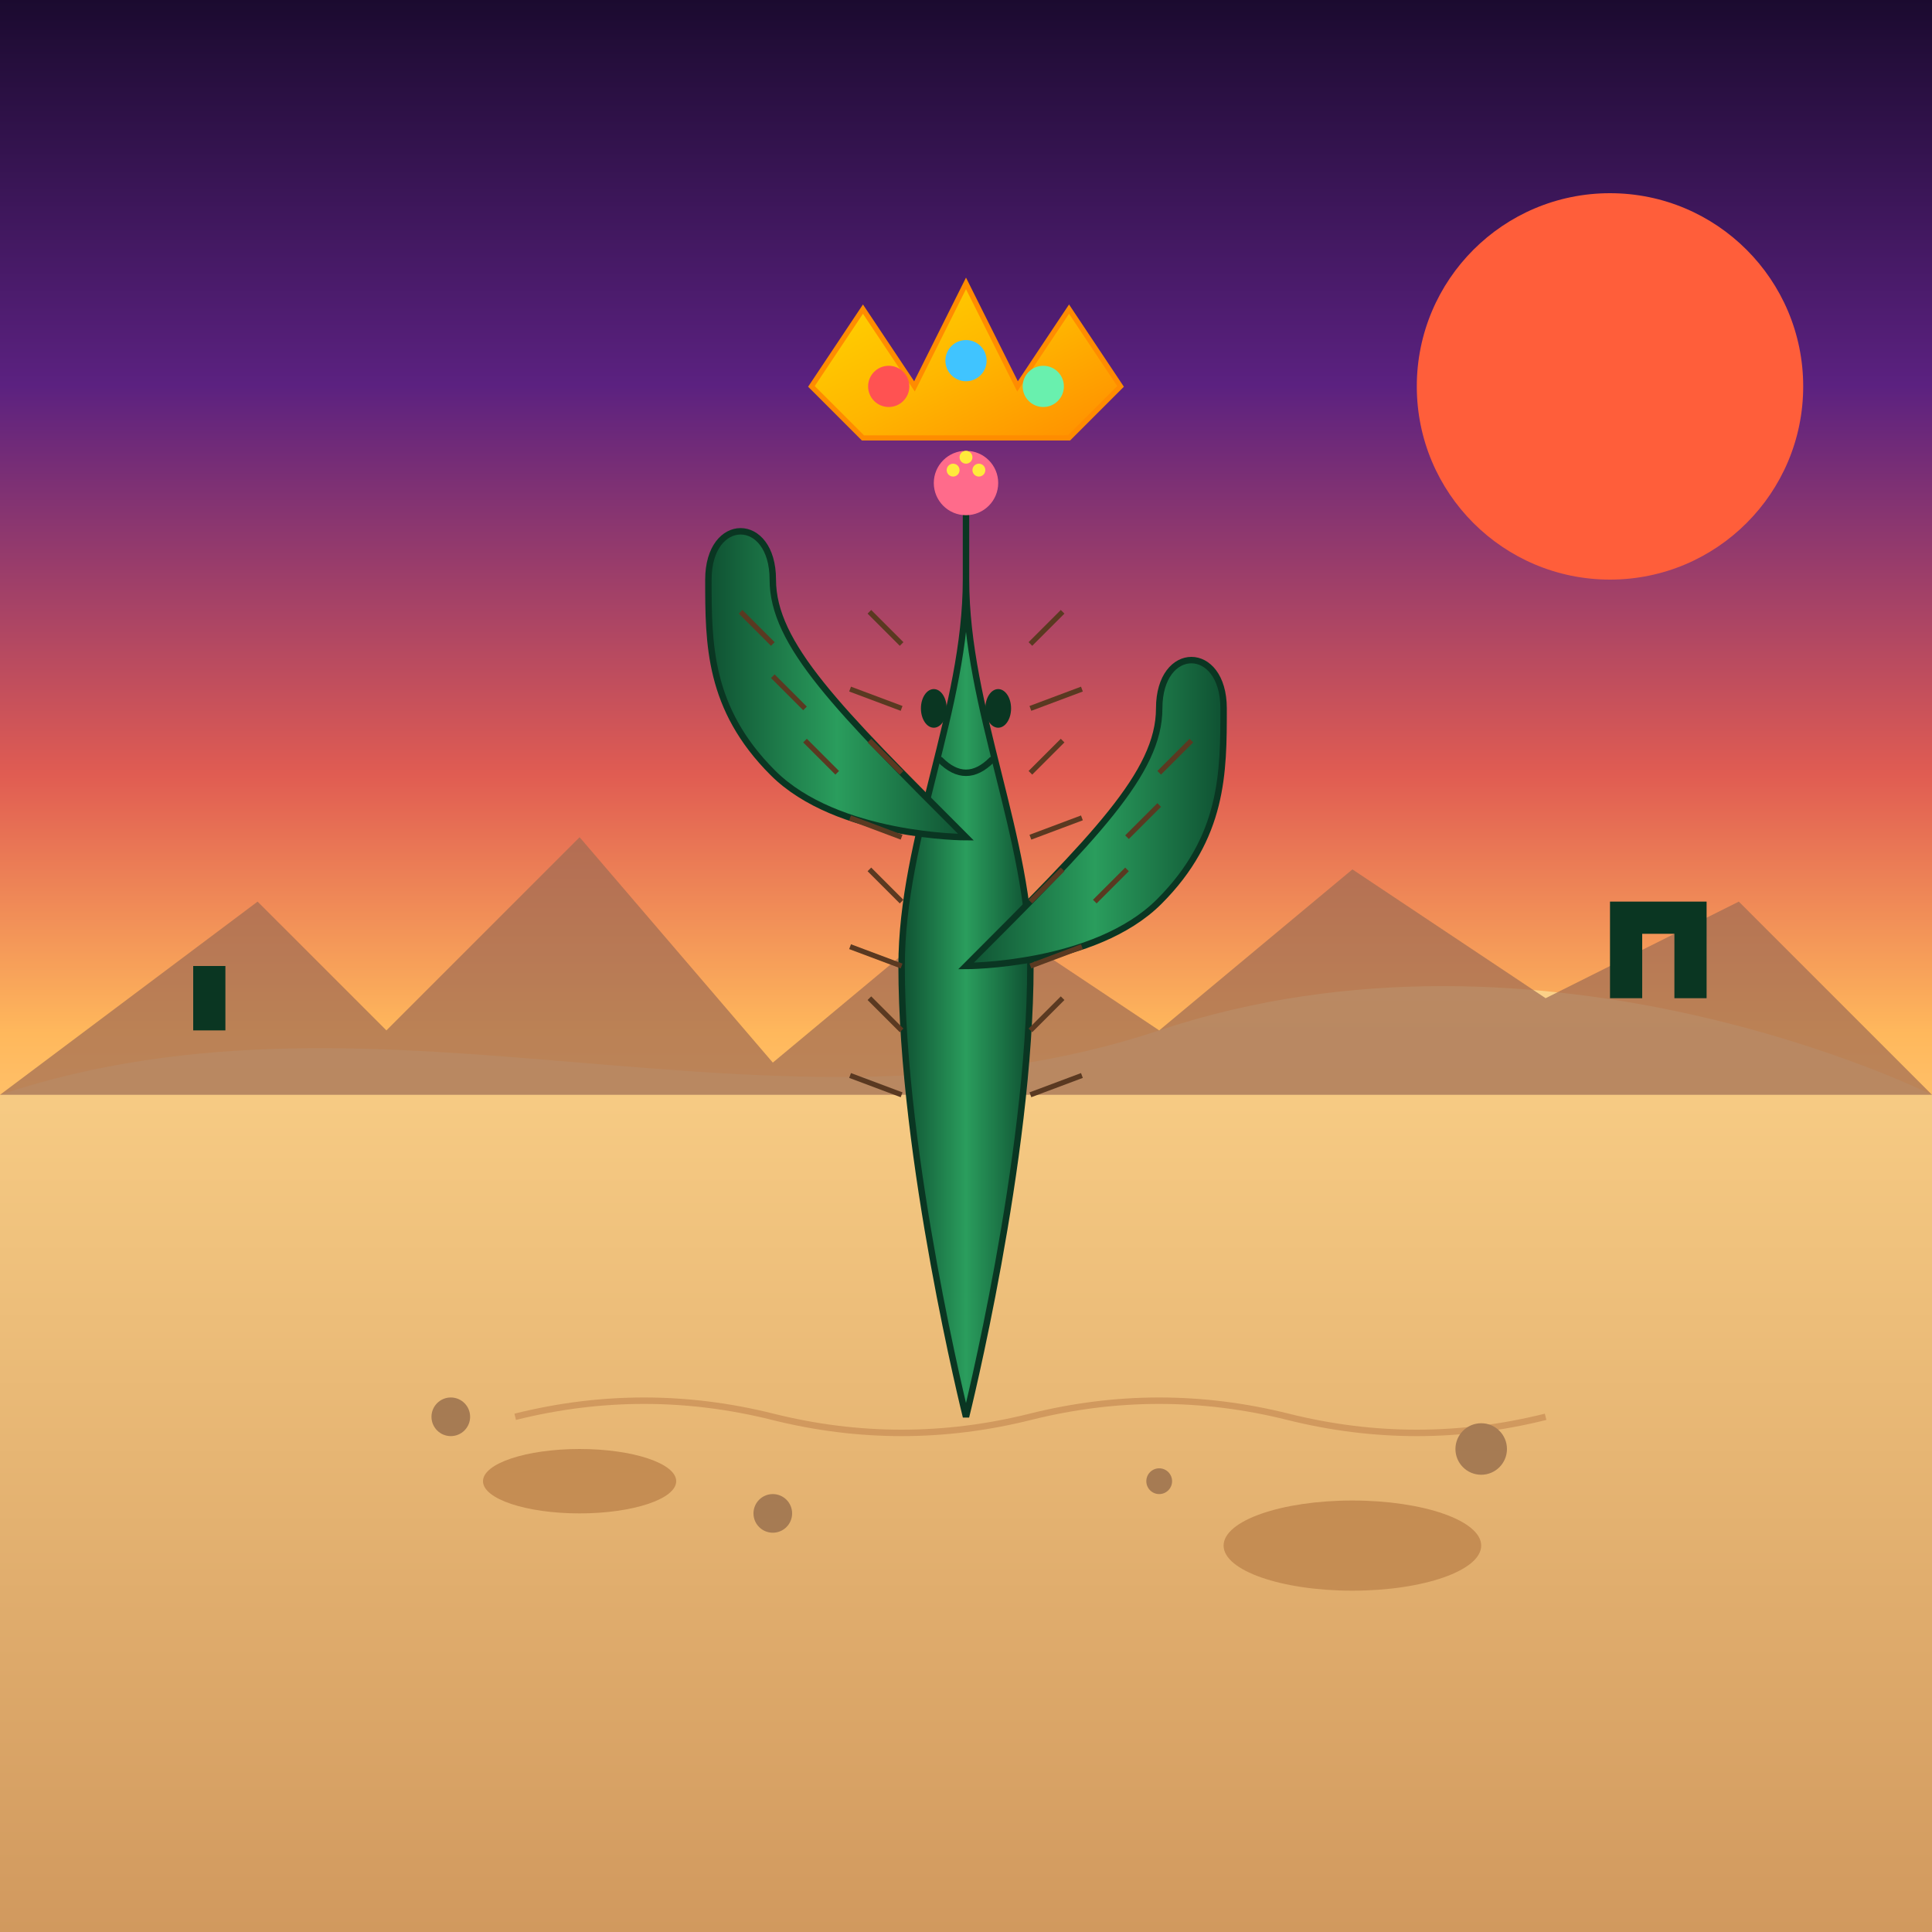 <svg xmlns="http://www.w3.org/2000/svg" viewBox="0 0 300 300">
  <!-- Sky gradient -->
  <defs>
    <linearGradient id="skyGradient" x1="0%" y1="0%" x2="0%" y2="100%">
      <stop offset="0%" stop-color="#1a0a2e" />
      <stop offset="30%" stop-color="#5b2180" />
      <stop offset="60%" stop-color="#e05c52" />
      <stop offset="80%" stop-color="#ffb85c" />
      <stop offset="100%" stop-color="#ffd68c" />
    </linearGradient>
    <linearGradient id="sandGradient" x1="0%" y1="0%" x2="0%" y2="100%">
      <stop offset="0%" stop-color="#ffd68c" />
      <stop offset="100%" stop-color="#d1995e" />
    </linearGradient>
    <linearGradient id="cactusGradient" x1="0%" y1="0%" x2="100%" y2="0%">
      <stop offset="0%" stop-color="#0f5132" />
      <stop offset="50%" stop-color="#2a9d5d" />
      <stop offset="100%" stop-color="#0f5132" />
    </linearGradient>
    <linearGradient id="crownGradient" x1="0%" y1="0%" x2="100%" y2="100%">
      <stop offset="0%" stop-color="#ffd700" />
      <stop offset="50%" stop-color="#ffb700" />
      <stop offset="100%" stop-color="#ff8c00" />
    </linearGradient>
    <filter id="glow" x="-20%" y="-20%" width="140%" height="140%">
      <feGaussianBlur stdDeviation="4" result="blur" />
      <feComposite in="SourceGraphic" in2="blur" operator="over" />
    </filter>
  </defs>

  <!-- Background sky -->
  <rect x="0" y="0" width="300" height="200" fill="url(#skyGradient)" />
  
  <!-- Sun -->
  <circle cx="250" cy="60" r="30" fill="#ff5e3a" filter="url(#glow)" />
  
  <!-- Desert sand -->
  <path d="M0,170 C60,150 120,180 180,160 C240,140 300,170 300,170 L300,300 L0,300 Z" fill="url(#sandGradient)" />
  
  <!-- Distant mountains -->
  <path d="M0,170 L40,140 L60,160 L90,130 L120,165 L150,140 L180,160 L210,135 L240,155 L270,140 L300,170 L300,170 L0,170 Z" fill="#9e6b53" opacity="0.7" />
  
  <!-- Distant cactus silhouettes -->
  <path d="M40,170 L40,150 L35,150 L35,160 L30,160 L30,150 L40,150 L40,170 Z" fill="#0a3622" />
  <path d="M260,170 L260,145 L255,145 L255,155 L250,155 L250,140 L260,140 L265,140 L265,155 L260,155 L260,170 Z" fill="#0a3622" />
  
  <!-- Main cactus body -->
  <path d="M150,220 C150,220 140,180 140,150 C140,130 150,110 150,90 C150,70 150,70 150,70 C150,70 150,70 150,90 C150,110 160,130 160,150 C160,180 150,220 150,220 Z" fill="url(#cactusGradient)" stroke="#0a3622" stroke-width="1" />
  
  <!-- Cactus arms -->
  <path d="M150,130 C150,130 130,130 120,120 C110,110 110,100 110,90 C110,80 120,80 120,90 C120,100 130,110 150,130 Z" fill="url(#cactusGradient)" stroke="#0a3622" stroke-width="1" />
  <path d="M150,150 C150,150 170,150 180,140 C190,130 190,120 190,110 C190,100 180,100 180,110 C180,120 170,130 150,150 Z" fill="url(#cactusGradient)" stroke="#0a3622" stroke-width="1" />
  
  <!-- Cactus spikes -->
  <g stroke="#5a3921" stroke-width="0.8">
    <line x1="140" y1="100" x2="135" y2="95" />
    <line x1="140" y1="110" x2="132" y2="107" />
    <line x1="140" y1="120" x2="135" y2="115" />
    <line x1="140" y1="130" x2="132" y2="127" />
    <line x1="140" y1="140" x2="135" y2="135" />
    <line x1="140" y1="150" x2="132" y2="147" />
    <line x1="140" y1="160" x2="135" y2="155" />
    <line x1="140" y1="170" x2="132" y2="167" />
    
    <line x1="160" y1="100" x2="165" y2="95" />
    <line x1="160" y1="110" x2="168" y2="107" />
    <line x1="160" y1="120" x2="165" y2="115" />
    <line x1="160" y1="130" x2="168" y2="127" />
    <line x1="160" y1="140" x2="165" y2="135" />
    <line x1="160" y1="150" x2="168" y2="147" />
    <line x1="160" y1="160" x2="165" y2="155" />
    <line x1="160" y1="170" x2="168" y2="167" />
    
    <line x1="120" y1="100" x2="115" y2="95" />
    <line x1="125" y1="110" x2="120" y2="105" />
    <line x1="130" y1="120" x2="125" y2="115" />
    
    <line x1="180" y1="120" x2="185" y2="115" />
    <line x1="175" y1="130" x2="180" y2="125" />
    <line x1="170" y1="140" x2="175" y2="135" />
  </g>
  
  <!-- Cactus flower -->
  <circle cx="150" cy="75" r="5" fill="#ff6b8b" />
  <circle cx="152" cy="73" r="1" fill="#ffeb3b" />
  <circle cx="148" cy="73" r="1" fill="#ffeb3b" />
  <circle cx="150" cy="71" r="1" fill="#ffeb3b" />
  
  <!-- Crown -->
  <g transform="translate(150, 60) scale(0.8)">
    <path d="M-30,0 L-20,-15 L-10,0 L0,-20 L10,0 L20,-15 L30,0 L20,10 L-20,10 Z" fill="url(#crownGradient)" stroke="#ff8c00" stroke-width="1" />
    <circle cx="-15" cy="0" r="4" fill="#ff5252" />
    <circle cx="0" cy="-5" r="4" fill="#40c4ff" />
    <circle cx="15" cy="0" r="4" fill="#69f0ae" />
  </g>
  
  <!-- Cactus face -->
  <g transform="translate(150, 110)">
    <ellipse cx="-5" cy="0" rx="2" ry="3" fill="#0a3622" />
    <ellipse cx="5" cy="0" rx="2" ry="3" fill="#0a3622" />
    <path d="M-4,8 Q0,12 4,8" fill="none" stroke="#0a3622" stroke-width="1" stroke-linecap="round" />
  </g>

  <!-- Ground details -->
  <path d="M80,220 Q100,215 120,220 Q140,225 160,220 Q180,215 200,220 Q220,225 240,220" fill="none" stroke="#d1995e" stroke-width="1" />
  <ellipse cx="90" cy="230" rx="15" ry="5" fill="#c58d53" />
  <ellipse cx="210" cy="240" rx="20" ry="7" fill="#c58d53" />
  
  <!-- Small stones -->
  <circle cx="70" cy="220" r="3" fill="#a67b53" />
  <circle cx="230" cy="225" r="4" fill="#a67b53" />
  <circle cx="180" cy="230" r="2" fill="#a67b53" />
  <circle cx="120" cy="235" r="3" fill="#a67b53" />
</svg>
